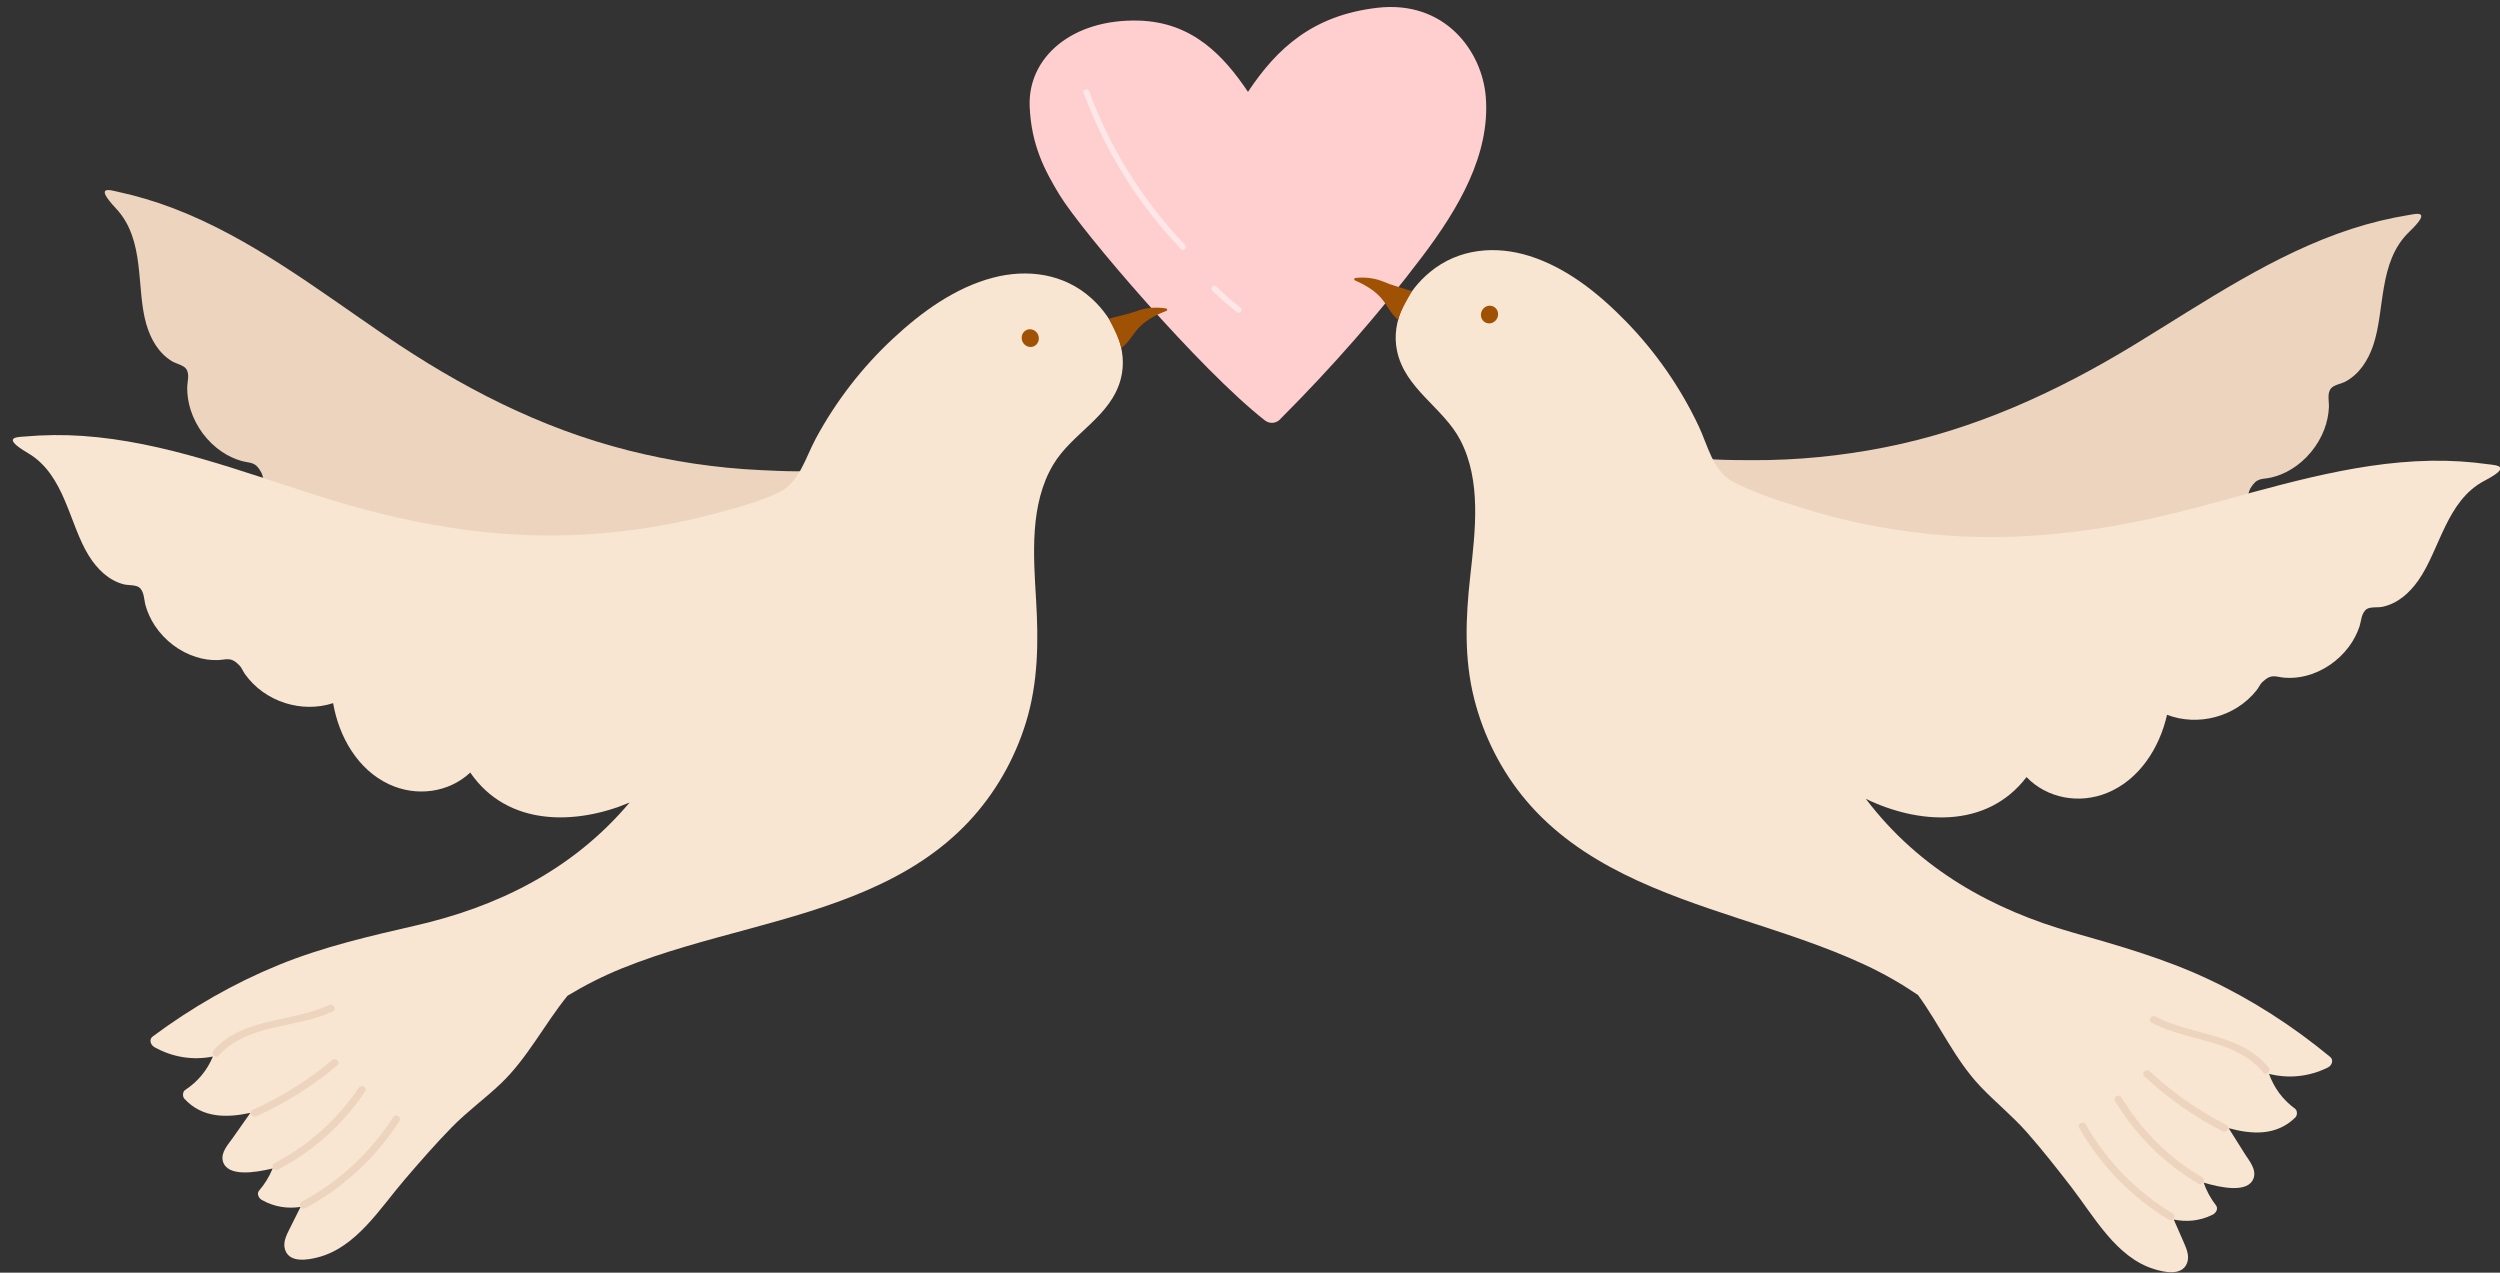 <?xml version="1.0" encoding="UTF-8"?>
<!DOCTYPE svg PUBLIC '-//W3C//DTD SVG 1.0//EN'
          'http://www.w3.org/TR/2001/REC-SVG-20010904/DTD/svg10.dtd'>
<svg height="218.7" preserveAspectRatio="xMidYMid meet" version="1.0" viewBox="-2.2 -1.2 429.6 218.7" width="429.6" xmlns="http://www.w3.org/2000/svg" xmlns:xlink="http://www.w3.org/1999/xlink" zoomAndPan="magnify"
><rect x="-2.2" y="-1.2" width="429.6" height="218.7" fill="#333333" stroke="none"/><defs
  ><clipPath id="a"
    ><path d="M 237 41 L 427.469 41 L 427.469 217.422 L 237 217.422 Z M 237 41"
    /></clipPath
  ></defs
  ><g
  ><g id="change1_1"
    ><path d="M 234.395 0.148 C 223.414 1.449 217.242 7.066 212.254 14.586 C 208.121 8.445 202.766 2.594 193.465 2.34 C 182.031 2.027 174.406 8.66 174.738 17.062 C 175.004 23.738 177.336 28.105 179.852 32.262 C 183.609 38.469 204.02 62.324 215.133 71.023 C 216.16 71.828 217.398 71.434 217.98 70.621 L 218.012 70.598 C 226.789 61.805 234.91 52.535 242.191 42.898 C 248.461 34.602 253.902 25.332 253.117 15.445 C 252.492 7.609 246.086 -1.242 234.395 0.148" fill="#ffcfcf"
    /></g
    ><g id="change2_1"
    ><path d="M 201.051 41.727 C 200.934 41.727 200.812 41.68 200.707 41.57 C 193.355 33.871 187.676 24.734 184 14.746 C 183.867 14.387 184.156 14.156 184.465 14.156 C 184.672 14.156 184.883 14.262 184.973 14.504 C 188.59 24.324 194.211 33.312 201.434 40.879 C 201.777 41.234 201.43 41.727 201.051 41.727" fill="#ffe7e7"
    /></g
    ><g id="change2_2"
    ><path d="M 210.629 52.547 C 210.539 52.547 210.457 52.523 210.387 52.469 C 208.883 51.305 207.449 50.059 206.098 48.723 C 205.742 48.371 206.094 47.883 206.484 47.883 C 206.602 47.883 206.723 47.926 206.828 48.031 C 208.117 49.305 209.48 50.504 210.914 51.613 C 211.129 51.781 211.23 52.055 211.074 52.305 C 210.988 52.449 210.805 52.547 210.629 52.547" fill="#ffe7e7"
    /></g
    ><g id="change3_1"
    ><path d="M 22.934 54.48 C 23.676 57.059 25.043 59.477 27.359 60.879 C 27.98 61.254 29.285 61.551 29.738 62.121 C 30.461 63.027 29.977 64.402 29.969 65.418 C 29.961 66.703 30.164 67.984 30.555 69.219 C 31.477 72.129 33.422 74.742 35.918 76.422 C 36.969 77.133 38.109 77.676 39.316 78.012 C 40.906 78.453 41.684 78.055 42.738 80.055 C 42.969 80.488 43.039 81.223 43.203 81.68 C 45.207 87.32 50.848 91.004 56.477 90.938 C 55.832 96.715 57.371 103 61.867 106.992 C 65.828 110.512 71.422 111.434 75.957 109.262 C 79.555 120.027 91.078 123.238 101.02 122.297 C 99.418 123.316 97.785 124.207 96.141 125.043 L 147.105 119.789 L 141.82 79.152 C 141.469 79.27 141.109 79.379 140.723 79.434 C 136.758 80 132.473 79.766 128.465 79.582 C 120.836 79.23 113.203 78.078 105.738 76.191 C 90.637 72.379 76.938 65.289 63.914 56.414 C 52.27 48.473 40.82 39.668 27.691 34.633 C 24.508 33.41 21.254 32.441 17.945 31.73 C 16.77 31.48 13.891 30.531 17.723 34.609 C 22.844 40.059 21.141 48.266 22.934 54.48" fill="#edd4be"
    /></g
    ><g id="change4_2"
    ><path d="M 185.41 50.113 C 180.656 45.777 174.328 44.984 168.488 46.504 C 161.93 48.215 156.188 52.391 151.266 56.969 C 145.965 61.898 141.445 67.73 137.969 74.191 C 136.195 77.484 135.172 81.707 131.656 83.398 C 128.059 85.129 123.934 86.18 120.082 87.195 C 112.754 89.129 105.207 90.285 97.605 90.684 C 82.23 91.492 67.277 88.715 52.461 84.004 C 39.215 79.789 25.906 74.676 12.062 73.715 C 8.707 73.48 5.352 73.516 2.02 73.812 C 0.836 73.918 -2.156 73.859 2.613 76.664 C 8.984 80.41 9.66 88.859 13.09 94.34 C 14.516 96.613 16.484 98.547 19.066 99.211 C 19.762 99.391 21.078 99.289 21.668 99.707 C 22.605 100.367 22.531 101.844 22.809 102.828 C 23.16 104.074 23.711 105.254 24.422 106.332 C 26.105 108.871 28.68 110.82 31.512 111.703 C 32.711 112.078 33.941 112.266 35.176 112.23 C 36.805 112.184 37.434 111.57 38.988 113.188 C 39.328 113.543 39.598 114.227 39.883 114.625 C 43.355 119.484 49.727 121.371 55.043 119.625 C 56.043 125.41 59.254 131.035 64.629 133.559 C 69.363 135.781 74.922 135.012 78.609 131.555 C 85.023 140.902 96.84 140.582 105.992 136.707 C 96.105 148.445 83.07 154.652 69.355 157.812 C 61.324 159.664 53.328 161.496 45.688 164.617 C 37.977 167.77 30.727 171.934 24.031 176.914 C 23.355 177.418 23.688 178.379 24.328 178.738 C 27.52 180.523 30.996 181.027 34.387 180.355 C 33.387 182.73 31.809 184.664 29.613 186.105 C 29.176 186.395 29.125 187.207 29.48 187.602 C 32.559 190.977 36.844 190.902 40.832 190.027 C 39.828 191.461 38.82 192.891 37.816 194.32 C 37.043 195.418 35.668 196.844 36.109 198.379 C 36.883 201.062 41.613 200.328 44.648 199.59 C 44.082 200.969 43.332 202.223 42.328 203.387 C 41.852 203.938 42.277 204.715 42.809 205.012 C 45.016 206.242 47.27 206.527 49.449 206.195 C 48.82 207.445 48.188 208.691 47.57 209.949 C 47.039 211.027 46.367 212.285 46.789 213.559 C 47.559 215.887 50.711 215.297 52.414 214.863 C 59.012 213.18 63.113 206.426 67.328 201.512 C 69.957 198.449 72.617 195.391 75.434 192.508 C 78.07 189.809 81.098 187.629 83.82 185.039 C 88.434 180.652 91.328 174.824 95.328 169.902 C 98.305 168.098 101.426 166.52 104.715 165.188 C 111.82 162.316 119.266 160.395 126.652 158.383 C 140.172 154.703 154.371 150.562 164.289 139.969 C 168.754 135.199 172.125 129.348 174.09 122.98 C 176.207 116.109 176.27 109.086 175.84 101.863 C 175.375 94.109 174.738 85.484 178.766 78.676 C 181.988 73.23 188.684 70.43 190.391 63.934 C 191.73 58.848 189.164 53.539 185.41 50.113" fill="#f8e5d2"
    /></g
    ><g id="change5_1"
    ><path d="M 198.191 51.805 C 196.613 51.543 194.848 51.648 193.367 52.176 C 191.762 52.754 190.547 52.996 188.344 53.566 C 188.344 53.566 190.207 57.008 190.48 58.602 C 191.91 57.57 192.531 56.004 193.801 54.805 C 195.07 53.602 196.645 52.828 198.254 52.211 C 198.449 52.137 198.387 51.836 198.191 51.805" fill="#a05204"
    /></g
    ><g id="change5_2"
    ><path d="M 176.184 56.32 C 176.52 57.098 176.191 57.988 175.449 58.312 C 174.707 58.633 173.836 58.262 173.496 57.484 C 173.16 56.703 173.488 55.812 174.23 55.492 C 174.973 55.172 175.848 55.539 176.184 56.32" fill="#a05204"
    /></g
    ><g id="change3_2"
    ><path d="M 45.539 199.797 C 51.586 196.668 56.742 192.008 60.539 186.363 C 60.992 185.691 59.922 185.031 59.473 185.699 C 55.789 191.172 50.789 195.664 44.93 198.699 C 44.215 199.07 44.82 200.172 45.539 199.797" fill="#edd4be"
    /></g
    ><g id="change3_3"
    ><path d="M 50.266 206.402 C 56.84 202.891 62.406 197.699 66.438 191.441 C 66.879 190.762 65.809 190.102 65.371 190.781 C 61.449 196.863 56.047 201.891 49.66 205.305 C 48.949 205.684 49.551 206.785 50.266 206.402" fill="#edd4be"
    /></g
    ><g id="change3_4"
    ><path d="M 41.84 190.609 C 46.863 188.355 51.543 185.402 55.762 181.867 C 56.383 181.344 55.516 180.438 54.898 180.957 C 50.758 184.426 46.16 187.301 41.23 189.512 C 40.492 189.84 41.102 190.941 41.84 190.609" fill="#edd4be"
    /></g
    ><g id="change3_5"
    ><path d="M 35.383 180.18 C 40.328 174.668 48.68 175.547 54.973 172.613 C 55.707 172.27 55.098 171.172 54.367 171.512 C 47.922 174.516 39.609 173.59 34.516 179.27 C 33.977 179.867 34.84 180.785 35.383 180.18" fill="#edd4be"
    /></g
    ><g id="change3_6"
    ><path d="M 405.59 58.211 C 404.715 60.746 403.223 63.094 400.84 64.371 C 400.199 64.715 398.883 64.945 398.402 65.492 C 397.633 66.359 398.047 67.758 398 68.773 C 397.945 70.059 397.676 71.324 397.223 72.539 C 396.152 75.398 394.074 77.906 391.496 79.457 C 390.41 80.113 389.246 80.598 388.023 80.871 C 386.41 81.23 385.652 80.797 384.5 82.738 C 384.246 83.16 384.141 83.887 383.953 84.34 C 381.66 89.867 375.84 93.258 370.223 92.902 C 370.57 98.703 368.711 104.902 364.016 108.66 C 359.883 111.973 354.246 112.609 349.828 110.203 C 345.684 120.773 334.012 123.391 324.133 121.941 C 325.68 123.043 327.266 124.016 328.863 124.93 L 278.238 117.074 L 285.594 76.766 C 285.941 76.898 286.293 77.023 286.676 77.098 C 290.605 77.871 294.898 77.855 298.91 77.875 C 306.551 77.914 314.227 77.156 321.781 75.652 C 337.059 72.617 351.102 66.242 364.562 58.043 C 376.598 50.711 388.48 42.5 401.852 38.145 C 405.094 37.09 408.395 36.289 411.734 35.746 C 412.922 35.555 415.848 34.758 411.809 38.633 C 406.414 43.809 407.695 52.098 405.59 58.211" fill="#edd4be"
    /></g
    ><g clip-path="url(#a)" id="change4_1"
    ><path d="M 237.863 59.082 C 239.238 65.652 245.781 68.793 248.723 74.398 C 252.395 81.402 251.316 89.98 250.457 97.707 C 249.656 104.895 249.359 111.91 251.125 118.883 C 252.758 125.344 255.824 131.359 260.039 136.348 C 269.402 147.438 283.371 152.297 296.688 156.668 C 303.961 159.055 311.297 161.355 318.246 164.586 C 321.465 166.082 324.496 167.82 327.383 169.777 C 331.121 174.895 333.715 180.863 338.098 185.48 C 340.684 188.207 343.598 190.539 346.09 193.367 C 348.754 196.391 351.258 199.582 353.727 202.777 C 357.684 207.902 361.434 214.855 367.934 216.875 C 369.613 217.395 372.73 218.145 373.617 215.859 C 374.105 214.605 373.5 213.316 373.027 212.215 C 372.473 210.93 371.902 209.648 371.34 208.367 C 373.5 208.812 375.766 208.645 378.031 207.527 C 378.578 207.258 379.043 206.504 378.594 205.926 C 377.656 204.715 376.969 203.426 376.473 202.02 C 379.465 202.91 384.152 203.887 385.062 201.246 C 385.582 199.734 384.281 198.238 383.566 197.105 C 382.637 195.625 381.703 194.145 380.773 192.664 C 384.715 193.742 388.984 194.035 392.234 190.82 C 392.609 190.445 392.602 189.633 392.18 189.32 C 390.059 187.77 388.582 185.758 387.707 183.332 C 391.055 184.18 394.555 183.852 397.832 182.234 C 398.492 181.91 398.875 180.965 398.223 180.426 C 391.793 175.109 384.766 170.582 377.227 167.039 C 369.758 163.531 361.859 161.289 353.934 159.031 C 340.402 155.176 327.699 148.309 318.426 136.074 C 327.371 140.414 339.156 141.344 346.039 132.336 C 349.547 135.973 355.059 137.027 359.898 135.051 C 365.395 132.805 368.891 127.352 370.184 121.629 C 375.402 123.641 381.863 122.086 385.582 117.406 C 385.887 117.027 386.191 116.355 386.547 116.02 C 388.184 114.48 388.777 115.129 390.402 115.258 C 391.637 115.359 392.875 115.234 394.09 114.922 C 396.965 114.184 399.633 112.367 401.445 109.918 C 402.215 108.875 402.824 107.73 403.238 106.504 C 403.562 105.531 403.566 104.055 404.535 103.441 C 405.145 103.055 406.453 103.227 407.156 103.082 C 409.773 102.551 411.84 100.719 413.379 98.523 C 417.086 93.227 418.191 84.82 424.746 81.406 C 429.656 78.848 426.664 78.754 425.484 78.59 C 422.172 78.121 418.824 77.914 415.461 77.977 C 401.582 78.227 388.035 82.652 374.59 86.184 C 359.551 90.129 344.473 92.137 329.16 90.547 C 321.59 89.758 314.109 88.215 306.891 85.906 C 303.098 84.695 299.031 83.438 295.527 81.523 C 292.105 79.656 291.297 75.387 289.695 72.008 C 286.555 65.375 282.34 59.32 277.297 54.125 C 272.613 49.301 267.094 44.836 260.633 42.793 C 254.879 40.977 248.52 41.441 243.551 45.531 C 239.621 48.762 236.789 53.934 237.863 59.082" fill="#f8e5d2"
    /></g
    ><g id="change5_3"
    ><path d="M 230.613 46.969 C 232.191 47.668 233.723 48.52 234.93 49.785 C 236.133 51.051 236.676 52.645 238.051 53.75 C 238.406 52.172 240.441 48.828 240.441 48.828 C 238.27 48.148 237.07 47.844 235.496 47.188 C 234.043 46.578 232.285 46.383 230.699 46.566 C 230.504 46.586 230.422 46.883 230.613 46.969" fill="#a05204"
    /></g
    ><g id="change5_4"
    ><path d="M 252.445 52.203 C 252.066 52.961 252.352 53.867 253.074 54.227 C 253.801 54.586 254.691 54.262 255.066 53.5 C 255.445 52.742 255.16 51.836 254.438 51.477 C 253.715 51.117 252.82 51.441 252.445 52.203" fill="#a05204"
    /></g
    ><g id="change3_7"
    ><path d="M 376.215 201.113 C 370.52 197.781 365.758 193.043 362.359 187.387 C 361.945 186.695 360.84 187.297 361.258 187.992 C 364.766 193.828 369.676 198.742 375.555 202.18 C 376.254 202.59 376.914 201.52 376.215 201.113" fill="#edd4be"
    /></g
    ><g id="change3_8"
    ><path d="M 371.145 207.328 C 364.941 203.594 359.805 198.297 356.199 192.02 C 355.797 191.32 354.695 191.922 355.098 192.625 C 358.809 199.082 364.102 204.551 370.484 208.395 C 371.18 208.812 371.84 207.742 371.145 207.328" fill="#edd4be"
    /></g
    ><g id="change3_9"
    ><path d="M 380.402 192.125 C 375.594 189.668 371.148 186.559 367.191 182.883 C 366.602 182.336 365.688 183.195 366.281 183.75 C 370.312 187.5 374.836 190.684 379.738 193.195 C 380.453 193.562 381.121 192.496 380.402 192.125" fill="#edd4be"
    /></g
    ><g id="change3_10"
    ><path d="M 387.633 182.242 C 382.836 176.312 374.484 176.809 368.203 173.48 C 367.492 173.102 366.828 174.168 367.543 174.547 C 373.676 177.801 382.062 177.348 386.723 183.109 C 387.23 183.738 388.137 182.867 387.633 182.242" fill="#edd4be"
    /></g
  ></g
></svg
>
